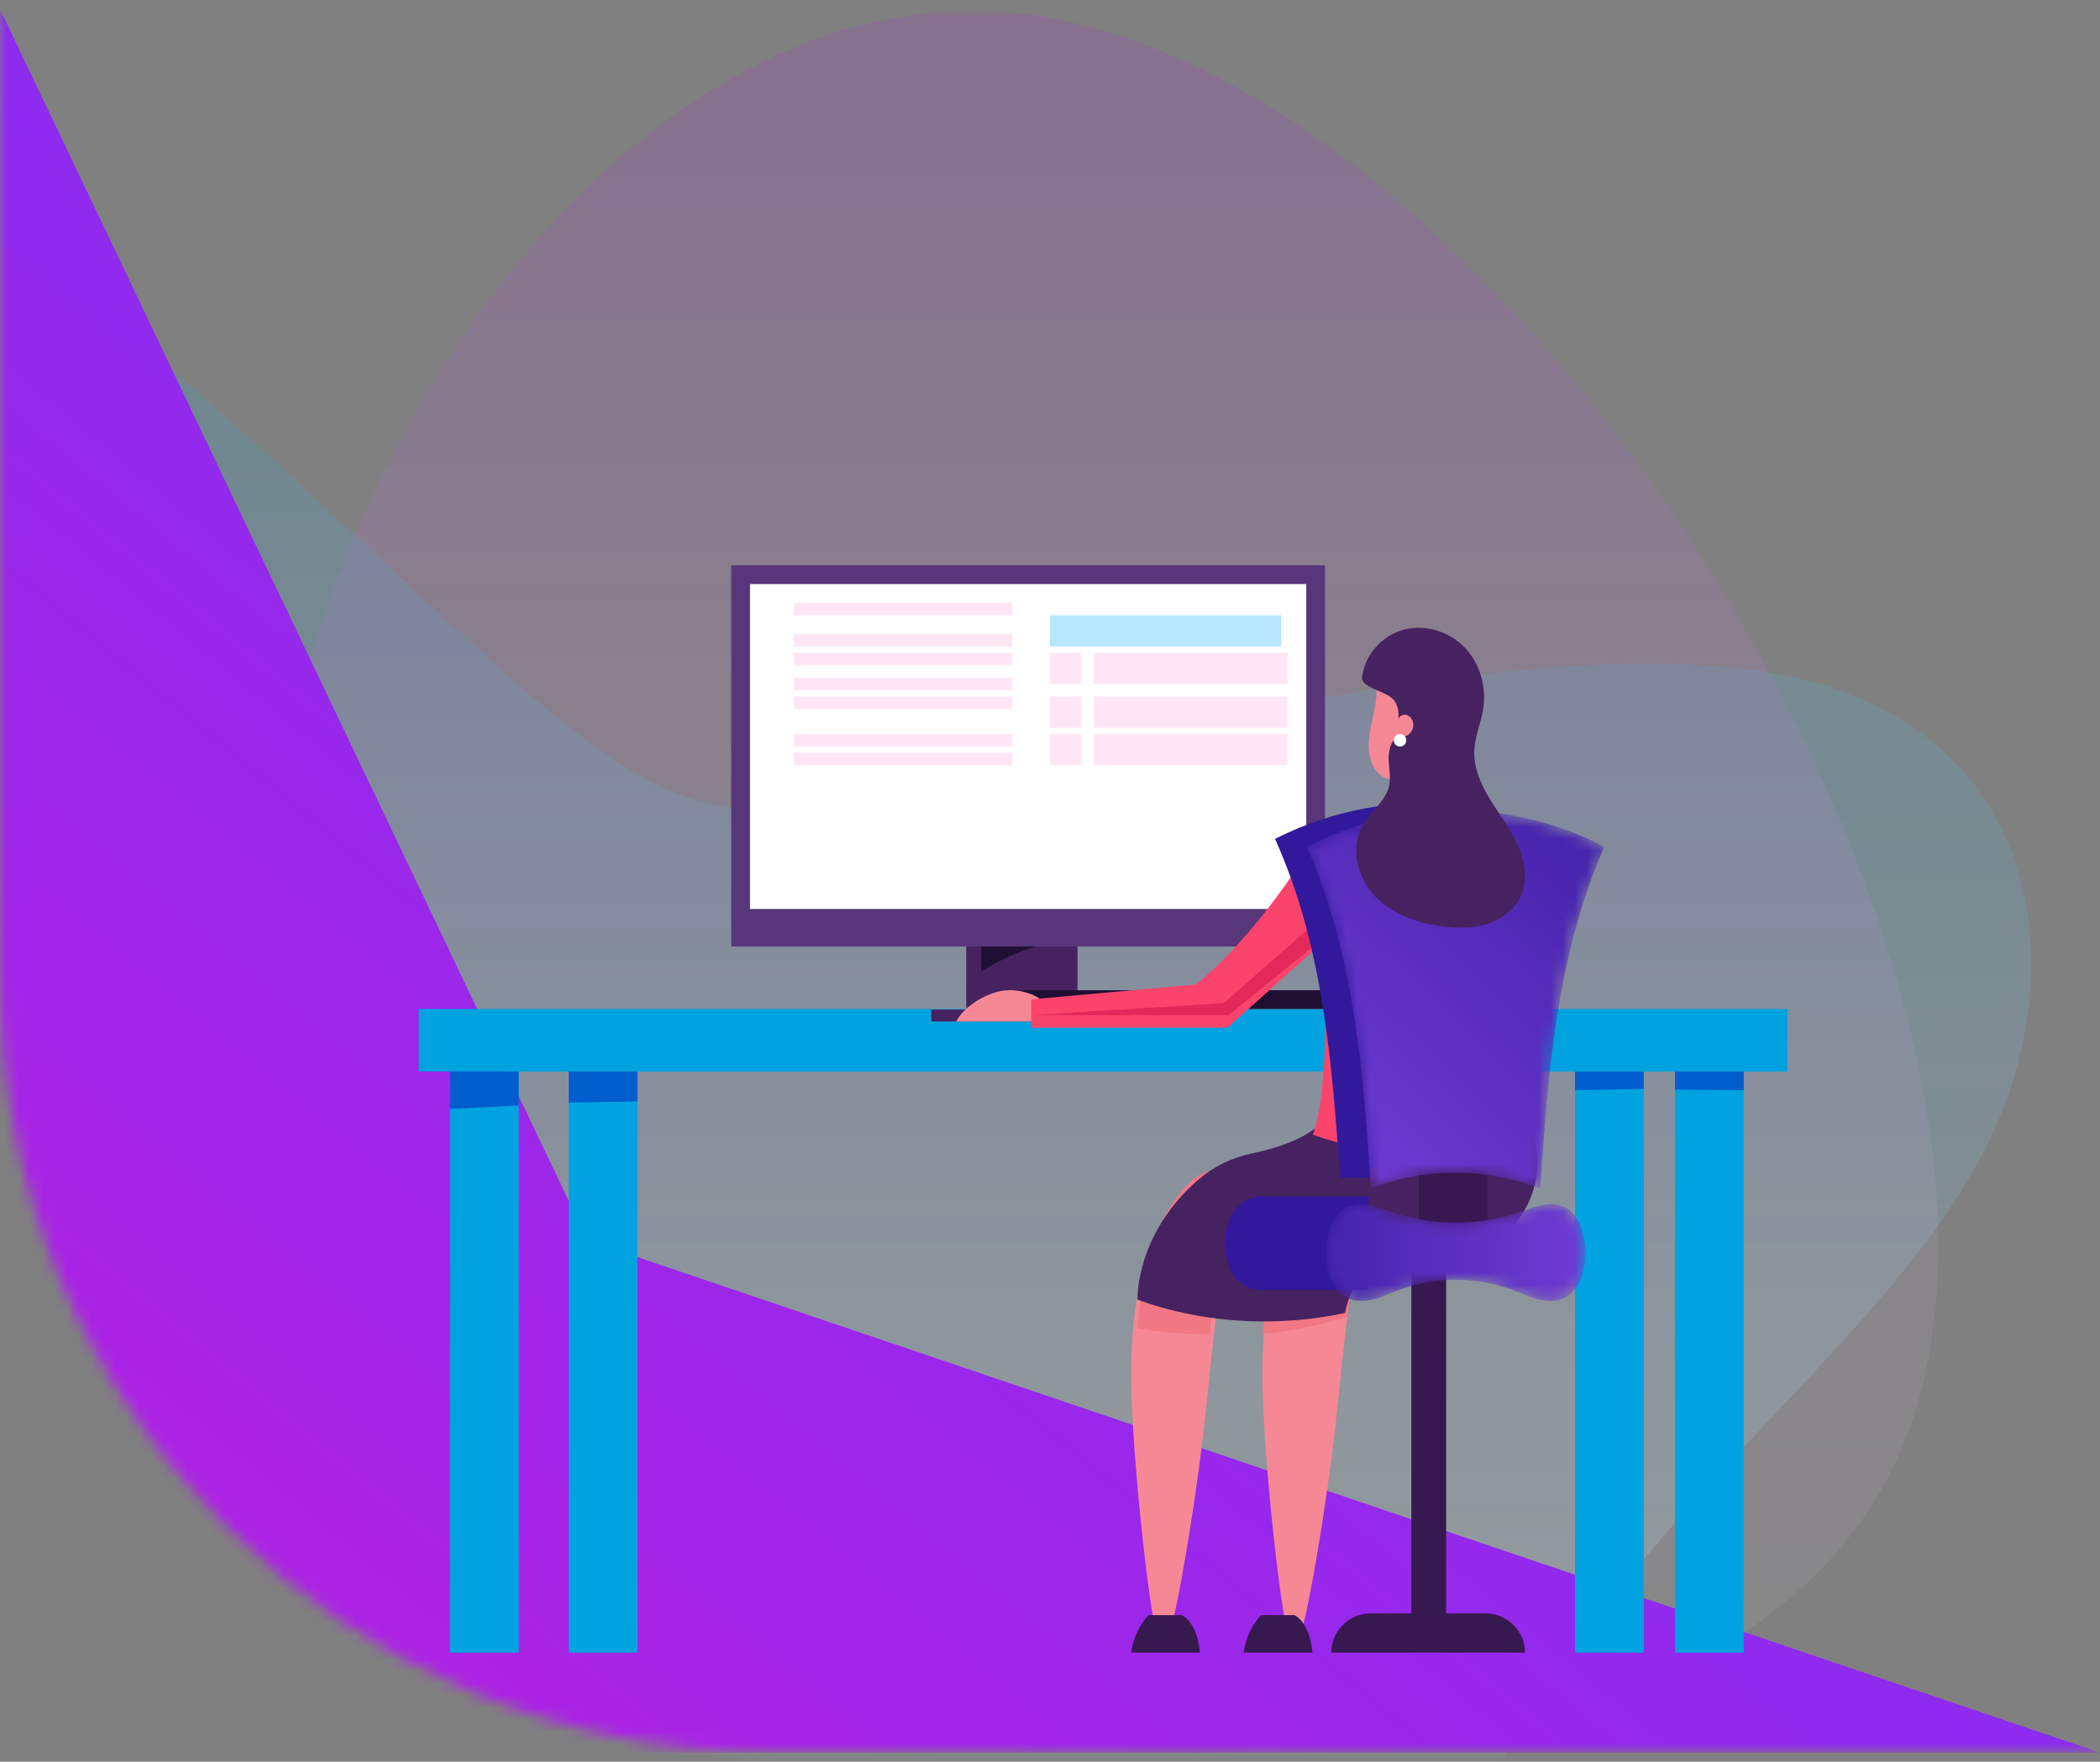 <svg width="174" height="146" viewBox="0 0 174 146" fill="none" xmlns="http://www.w3.org/2000/svg">
<rect x="0" y="0" width="174" height="146" fill="#808080" stroke="none"/>
<mask id="mask0_508_4291" style="mask-type:luminance" maskUnits="userSpaceOnUse" x="0" y="0" width="174" height="146">
<path d="M0 0.759H174V145.241H64C28.654 145.241 0 116.587 0 81.241V0.759Z" fill="white"/>
</mask>
<g mask="url(#mask0_508_4291)">
<path opacity="0.504" d="M-14.969 11.989C-30.595 8.676 -35.662 29.162 -45.858 47.501C-56.053 65.84 -71.376 82.08 -73.729 99.672C-76.082 117.265 -65.525 136.257 -45.616 142.464C-25.648 148.67 3.672 142.137 29.493 150.537C55.253 158.89 77.454 182.176 92.838 181.476C108.282 180.776 116.909 156.043 129.578 137.891C142.186 119.691 158.837 108.072 165.352 93.373C171.808 78.72 168.128 61.081 149.788 56.414C131.387 51.701 98.267 59.961 79.686 64.347C61.105 68.734 57.123 69.247 41.981 55.901C26.899 42.555 0.656 15.349 -14.969 11.989Z" fill="url(#paint0_linear_508_4291)"/>
<path opacity="0.16" d="M156.798 121.746C138.69 158.246 54.107 150.851 29.805 110.772C5.263 70.454 41.241 -2.547 83.652 1.031C126.062 4.849 174.668 85.245 156.798 121.746Z" fill="url(#paint1_linear_508_4291)"/>
<path fill-rule="evenodd" clip-rule="evenodd" d="M48.679 102.777L2.86102e-06 0.759L0.011 145.241H174L48.679 102.777Z" fill="url(#paint2_linear_508_4291)"/>
<path fill-rule="evenodd" clip-rule="evenodd" d="M52.822 136.955H47.125V88.795H52.822V136.955Z" fill="#00A3E0"/>
<path fill-rule="evenodd" clip-rule="evenodd" d="M148.107 88.795H34.697V83.616H148.107V88.795Z" fill="#00A3E0"/>
<path fill-rule="evenodd" clip-rule="evenodd" d="M47.125 88.795V91.384L52.822 91.273V88.795H47.125" fill="#025ECC"/>
<path fill-rule="evenodd" clip-rule="evenodd" d="M136.197 136.955H130.5V88.795H136.197V136.955Z" fill="#00A3E0"/>
<path fill-rule="evenodd" clip-rule="evenodd" d="M136.197 88.795H130.5V90.348L136.197 90.237V88.795" fill="#025ECC"/>
<path fill-rule="evenodd" clip-rule="evenodd" d="M92.179 83.662V84.652H77.161V83.662H80.06V71.188H89.279V83.662H92.179" fill="#462261"/>
<path fill-rule="evenodd" clip-rule="evenodd" d="M81.304 71.188V80.509C83.813 78.939 86.667 77.949 89.589 77.64V71.188H81.304" fill="#210F33"/>
<path fill-rule="evenodd" clip-rule="evenodd" d="M109.786 78.438H60.589V46.848H109.786V78.438Z" fill="#57367A"/>
<path fill-rule="evenodd" clip-rule="evenodd" d="M108.232 75.33H62.143V48.402H108.232V75.33Z" fill="white"/>
<path fill-rule="evenodd" clip-rule="evenodd" d="M110.822 83.616H83.893V82.062H110.822V83.616Z" fill="#210F33"/>
<path fill-rule="evenodd" clip-rule="evenodd" d="M89.589 56.688H87V54.098H89.589V56.688Z" fill="#FFE6F4"/>
<path fill-rule="evenodd" clip-rule="evenodd" d="M106.679 56.688H90.625V54.098H106.679V56.688Z" fill="#FFE6F4"/>
<path fill-rule="evenodd" clip-rule="evenodd" d="M89.589 60.312H87V57.723H89.589V60.312Z" fill="#FFE6F4"/>
<path fill-rule="evenodd" clip-rule="evenodd" d="M106.679 60.312H90.625V57.723H106.679V60.312Z" fill="#FFE6F4"/>
<path fill-rule="evenodd" clip-rule="evenodd" d="M89.589 63.42H87V60.83H89.589V63.42Z" fill="#FFE6F4"/>
<path fill-rule="evenodd" clip-rule="evenodd" d="M106.679 63.42H90.625V60.83H106.679V63.42Z" fill="#FFE6F4"/>
<path fill-rule="evenodd" clip-rule="evenodd" d="M83.893 57.205H65.768V56.17H83.893V57.205Z" fill="#FFE6F4"/>
<path fill-rule="evenodd" clip-rule="evenodd" d="M83.893 58.759H65.768V57.723H83.893V58.759Z" fill="#FFE6F4"/>
<path fill-rule="evenodd" clip-rule="evenodd" d="M83.893 61.866H65.768V60.83H83.893V61.866Z" fill="#FFE6F4"/>
<path fill-rule="evenodd" clip-rule="evenodd" d="M83.893 63.42H65.768V62.384H83.893V63.42Z" fill="#FFE6F4"/>
<path fill-rule="evenodd" clip-rule="evenodd" d="M93.786 116.381C93.843 117.782 93.931 119.125 94.025 120.428C94.121 121.731 94.228 122.988 94.34 124.186C94.564 126.582 94.806 128.739 95.036 130.554C95.267 132.366 95.486 133.835 95.695 134.851C95.906 135.867 96.106 136.431 96.331 136.437C96.554 136.442 96.785 135.89 97.05 134.886C97.312 133.881 97.609 132.426 97.936 130.628C98.263 128.828 98.619 126.685 98.971 124.304C99.146 123.113 99.32 121.864 99.484 120.568C99.65 119.273 99.802 117.924 99.944 116.57C100.084 115.234 100.22 113.931 100.353 112.672C100.433 111.924 100.513 111.201 100.594 110.502C100.646 110.042 100.7 109.595 100.755 109.158C100.894 108.054 101.03 107.027 101.17 106.069C101.312 105.116 101.446 104.226 101.568 103.414C101.692 102.602 101.797 101.861 101.879 101.194C101.899 101.027 101.919 100.866 101.935 100.707C101.95 100.547 101.963 100.394 101.976 100.246C101.99 100.098 101.997 99.953 102.003 99.812C102.012 99.673 102.017 99.538 102.018 99.407C102.017 99.143 102.014 98.903 101.989 98.679C101.963 98.454 101.928 98.251 101.874 98.069C101.767 97.705 101.588 97.422 101.327 97.253C101.066 97.084 100.734 97.037 100.336 97.122C100.138 97.165 99.922 97.24 99.701 97.352C99.477 97.464 99.235 97.608 98.995 97.792C98.875 97.883 98.751 97.983 98.624 98.092C98.5 98.201 98.376 98.32 98.248 98.446C98.121 98.572 97.991 98.708 97.867 98.853C97.742 98.998 97.612 99.151 97.485 99.311C96.979 99.96 96.489 100.746 96.042 101.652C95.594 102.558 95.195 103.583 94.864 104.699C94.535 105.816 94.276 107.027 94.093 108.293C94.01 108.864 93.943 109.447 93.891 110.039C93.825 110.759 93.782 111.494 93.757 112.238C93.713 113.594 93.73 114.981 93.786 116.381" fill="#F68895"/>
<path fill-rule="evenodd" clip-rule="evenodd" d="M104.661 116.381C104.718 117.782 104.806 119.125 104.9 120.428C104.996 121.731 105.103 122.988 105.215 124.186C105.439 126.582 105.681 128.739 105.911 130.554C106.142 132.366 106.361 133.835 106.57 134.851C106.781 135.867 106.982 136.431 107.205 136.437C107.429 136.442 107.66 135.89 107.925 134.886C108.187 133.881 108.484 132.426 108.812 130.628C109.138 128.828 109.494 126.685 109.846 124.304C110.021 123.113 110.195 121.864 110.36 120.568C110.525 119.273 110.677 117.924 110.819 116.57C110.959 115.234 111.096 113.931 111.228 112.672C111.361 111.434 111.492 110.259 111.63 109.158C111.638 109.089 111.647 109.019 111.657 108.95C111.786 107.925 111.913 106.967 112.045 106.069C112.187 105.116 112.321 104.226 112.443 103.414C112.567 102.602 112.673 101.861 112.754 101.194C112.774 101.027 112.794 100.866 112.81 100.707C112.825 100.547 112.838 100.394 112.851 100.246C112.865 100.098 112.872 99.953 112.878 99.812C112.887 99.673 112.892 99.538 112.893 99.407C112.892 99.143 112.889 98.903 112.864 98.679C112.838 98.454 112.803 98.251 112.75 98.069C112.642 97.705 112.463 97.422 112.202 97.253C111.941 97.084 111.609 97.037 111.211 97.122C111.013 97.165 110.797 97.24 110.576 97.352C110.352 97.464 110.11 97.608 109.87 97.792C109.75 97.883 109.626 97.983 109.499 98.092C109.375 98.201 109.251 98.32 109.123 98.446C108.995 98.572 108.866 98.708 108.742 98.853C108.617 98.998 108.487 99.151 108.36 99.311C107.854 99.96 107.364 100.746 106.917 101.652C106.469 102.558 106.07 103.583 105.739 104.699C105.409 105.816 105.152 107.027 104.968 108.293C104.87 108.961 104.796 109.645 104.74 110.341C104.689 110.963 104.654 111.597 104.632 112.238C104.588 113.594 104.605 114.981 104.661 116.381" fill="#F68895"/>
<path fill-rule="evenodd" clip-rule="evenodd" d="M104.838 108.465C104.739 109.144 104.664 109.838 104.607 110.545C106.991 110.311 109.351 109.839 111.636 109.133C111.767 108.092 111.897 107.119 112.031 106.207C112.176 105.239 112.312 104.336 112.435 103.511C112.561 102.687 112.669 101.935 112.752 101.257C112.772 101.087 112.793 100.924 112.809 100.763C112.824 100.6 112.837 100.445 112.851 100.295C112.864 100.145 112.872 99.997 112.878 99.854C112.887 99.713 112.892 99.576 112.893 99.443C112.892 99.175 112.889 98.931 112.863 98.704C112.837 98.475 112.801 98.269 112.748 98.085C112.638 97.715 112.456 97.428 112.19 97.255C111.926 97.084 111.588 97.036 111.184 97.122C110.982 97.166 110.763 97.242 110.538 97.356C110.311 97.47 110.065 97.617 109.821 97.803C109.699 97.895 109.572 97.997 109.444 98.108C109.318 98.218 109.191 98.339 109.062 98.467C108.932 98.594 108.801 98.733 108.675 98.88C108.547 99.027 108.415 99.183 108.286 99.346C107.772 100.004 107.273 100.803 106.82 101.722C106.364 102.642 105.959 103.683 105.622 104.816C105.287 105.951 105.025 107.18 104.838 108.465" fill="#F17785"/>
<path fill-rule="evenodd" clip-rule="evenodd" d="M94.25 110.069C96.224 110.436 98.229 110.59 100.23 110.533C100.277 110.072 100.324 109.624 100.373 109.186C100.497 108.08 100.619 107.051 100.743 106.09C100.87 105.134 100.99 104.243 101.098 103.428C101.209 102.615 101.303 101.872 101.376 101.203C101.394 101.036 101.412 100.874 101.426 100.715C101.439 100.555 101.451 100.402 101.463 100.253C101.475 100.105 101.482 99.959 101.487 99.818C101.495 99.679 101.499 99.544 101.5 99.412C101.499 99.148 101.497 98.908 101.474 98.683C101.451 98.457 101.42 98.253 101.372 98.072C101.276 97.707 101.117 97.423 100.883 97.253C100.651 97.084 100.355 97.037 100 97.122C99.823 97.165 99.631 97.24 99.433 97.353C99.234 97.465 99.017 97.61 98.804 97.794C98.696 97.885 98.585 97.985 98.472 98.094C98.362 98.203 98.251 98.323 98.137 98.449C98.023 98.575 97.908 98.711 97.797 98.857C97.686 99.002 97.57 99.156 97.457 99.317C97.005 99.966 96.567 100.755 96.169 101.663C95.77 102.571 95.414 103.598 95.118 104.717C94.824 105.836 94.594 107.051 94.43 108.319C94.356 108.892 94.297 109.476 94.25 110.069" fill="#F17785"/>
<path fill-rule="evenodd" clip-rule="evenodd" d="M94.251 107.706V107.707C97.423 108.861 100.993 109.509 104.767 109.509C107.084 109.509 109.326 109.265 111.444 108.808C111.749 107.236 112.528 105.701 113.832 104.868C115.962 103.504 118.714 104.346 121.177 103.924C121.715 103.833 122.242 103.675 122.745 103.458C124.325 102.783 125.684 101.538 126.501 99.966C126.863 99.269 127.115 98.512 127.257 97.734C127.537 96.195 127.385 94.567 126.788 93.128C121.324 93.434 115.861 93.184 110.527 91.902C109.009 94.158 106.255 95.049 103.673 95.599L103.654 95.603C102.041 95.946 100.537 96.688 99.286 97.767C94.084 102.254 94.248 107.608 94.251 107.706" fill="#462261"/>
<path fill-rule="evenodd" clip-rule="evenodd" d="M86.482 82.994C85.447 82.192 84.036 81.88 82.75 82.168C81.465 82.457 79.811 83.488 79.232 84.652H86.482V82.994" fill="#F68895"/>
<path fill-rule="evenodd" clip-rule="evenodd" d="M120.661 68.598C118.931 68.362 117.193 68.33 115.458 68.512C115.808 67.213 116.019 65.805 116.054 64.45C115.301 64.871 114.328 64.42 113.862 63.639C113.395 62.86 113.346 61.856 113.467 60.929C113.588 60.002 113.863 59.107 113.992 58.183C114.122 57.257 114.09 56.255 113.646 55.46C115.865 54.825 118.206 55.144 120.295 56.188C120.119 57.603 120.018 59.026 119.991 60.449C119.964 61.796 120.004 63.142 120.111 64.482C120.223 65.863 120.405 67.237 120.661 68.598" fill="#F68895"/>
<path fill-rule="evenodd" clip-rule="evenodd" d="M123.055 133.697H119.823V105.366H116.94V133.697H113.606C111.782 133.697 110.304 135.156 110.304 136.955H126.357C126.357 135.156 124.879 133.697 123.055 133.697" fill="#36194F"/>
<path fill-rule="evenodd" clip-rule="evenodd" d="M113.411 99.152V106.92H104.664C104.61 106.92 104.557 106.918 104.503 106.916C104.014 106.897 103.534 106.784 103.11 106.54C101.937 105.864 101.484 104.357 101.5 102.991C101.518 101.589 102.042 100.044 103.288 99.433C103.676 99.242 104.085 99.161 104.503 99.152H113.411" fill="#32199B"/>
<path fill-rule="evenodd" clip-rule="evenodd" d="M85.446 82.82V85.167H101.711L109.645 78.056C109.645 78.056 110.401 89.44 108.785 94.037C111.462 94.998 114.394 95.527 117.466 95.527C120.979 95.527 124.309 94.834 127.285 93.595C127.429 89.693 127.559 85.774 127.75 81.939C127.897 78.969 128.038 75.947 127.714 73.006C127.706 72.938 127.698 72.869 127.688 72.801C127.384 70.655 125.794 68.916 123.709 68.344L121.2 67.656C118.464 66.907 115.585 66.845 112.82 67.477H112.819C110.939 67.912 109.297 69.066 108.264 70.702C103.436 78.345 99.071 81.587 99.071 81.587L85.446 82.82" fill="#FB446C"/>
<path fill-rule="evenodd" clip-rule="evenodd" d="M123.25 101.741H117.554V95.009H123.25V101.741Z" fill="#36194F"/>
<path fill-rule="evenodd" clip-rule="evenodd" d="M85.446 84.134H101.805L109.786 77.637L109.682 75.848L101.397 83.123L85.446 84.134" fill="#E2295A"/>
<path fill-rule="evenodd" clip-rule="evenodd" d="M103.908 107.445H103.235V107.43C103.459 107.44 103.683 107.445 103.908 107.445" fill="#210F33"/>
<mask id="mask1_508_4291" style="mask-type:luminance" maskUnits="userSpaceOnUse" x="109" y="99" width="23" height="9">
<path fill-rule="evenodd" clip-rule="evenodd" d="M131.374 103.755C131.389 105.167 130.972 106.724 129.891 107.422C129.233 107.847 128.428 107.885 127.684 107.732C126.939 107.579 126.234 107.251 125.517 106.974L125.47 106.956C122.331 105.759 118.921 105.759 115.783 106.956L115.735 106.974C115.018 107.251 114.313 107.579 113.568 107.732C112.824 107.885 112.019 107.847 111.361 107.422C110.281 106.724 109.863 105.167 109.878 103.755C109.894 102.307 110.377 100.711 111.526 100.079C112.712 99.425 114.106 100.018 115.368 100.454C117.069 101.042 118.849 101.326 120.626 101.307C122.403 101.326 124.183 101.042 125.884 100.454C127.146 100.018 128.54 99.425 129.726 100.079C130.875 100.711 131.358 102.307 131.374 103.755" fill="white"/>
</mask>
<g mask="url(#mask1_508_4291)">
<path fill-rule="evenodd" clip-rule="evenodd" d="M131.374 103.755C131.389 105.167 130.972 106.724 129.891 107.422C129.233 107.847 128.428 107.885 127.684 107.732C126.939 107.579 126.234 107.251 125.517 106.974L125.47 106.956C122.331 105.759 118.921 105.759 115.783 106.956L115.735 106.974C115.018 107.251 114.313 107.579 113.568 107.732C112.824 107.885 112.019 107.847 111.361 107.422C110.281 106.724 109.863 105.167 109.878 103.755C109.894 102.307 110.377 100.711 111.526 100.079C112.712 99.425 114.106 100.018 115.368 100.454C117.069 101.042 118.849 101.326 120.626 101.307C122.403 101.326 124.183 101.042 125.884 100.454C127.146 100.018 128.54 99.425 129.726 100.079C130.875 100.711 131.358 102.307 131.374 103.755" fill="url(#paint3_linear_508_4291)"/>
</g>
<path fill-rule="evenodd" clip-rule="evenodd" d="M105.643 69.521C109.596 78.269 110.384 88.007 111.024 97.598H113.549V96.804C115.05 96.448 116.593 96.277 118.135 96.289C118.979 96.282 119.823 96.33 120.661 96.434V66.643C115.594 66.177 110.427 67.117 105.759 69.462C105.721 69.482 105.682 69.502 105.643 69.521" fill="#32199B"/>
<mask id="mask2_508_4291" style="mask-type:luminance" maskUnits="userSpaceOnUse" x="108" y="67" width="25" height="32">
<path fill-rule="evenodd" clip-rule="evenodd" d="M108.281 70.176C112.181 79.006 112.959 88.836 113.59 98.516C115.817 97.615 118.214 97.174 120.607 97.195C122.999 97.174 125.396 97.615 127.623 98.516C128.254 88.836 129.032 79.006 132.932 70.176C132.893 70.156 132.855 70.136 132.816 70.117C125.135 66.166 116.078 66.166 108.397 70.117C108.358 70.136 108.32 70.156 108.281 70.176" fill="white"/>
</mask>
<g mask="url(#mask2_508_4291)">
<path fill-rule="evenodd" clip-rule="evenodd" d="M108.281 70.176C112.181 79.006 112.959 88.836 113.59 98.516C115.817 97.615 118.214 97.174 120.607 97.195C122.999 97.174 125.396 97.615 127.623 98.516C128.254 88.836 129.032 79.006 132.932 70.176C132.893 70.156 132.855 70.136 132.816 70.117C125.135 66.166 116.078 66.166 108.397 70.117C108.358 70.136 108.32 70.156 108.281 70.176" fill="url(#paint4_linear_508_4291)"/>
</g>
<path fill-rule="evenodd" clip-rule="evenodd" d="M115.859 59.598C115.939 59.324 116.273 59.174 116.548 59.251C116.822 59.328 117.021 59.588 117.08 59.868C117.153 60.21 117.032 60.586 116.775 60.821C116.517 61.056 116.132 61.141 115.801 61.036C115.216 61.402 115.038 62.279 115.06 62.971C115.081 63.664 115.244 64.362 115.113 65.043C114.856 66.375 113.581 67.237 112.907 68.413C111.86 70.24 112.448 72.696 113.887 74.23C115.326 75.764 117.434 76.5 119.514 76.775C120.746 76.937 122.021 76.953 123.207 76.582C124.393 76.212 125.487 75.413 126.007 74.28C126.618 72.948 126.362 71.359 125.76 70.023C125.159 68.688 124.242 67.524 123.478 66.275C122.713 65.027 122.082 63.617 122.157 62.153C122.216 61.005 122.704 59.924 122.889 58.79C123.189 56.96 122.637 54.984 121.351 53.652C120.065 52.32 118.054 51.704 116.273 52.194C114.491 52.684 113.046 54.307 112.861 56.153C112.812 56.638 113.559 56.958 114 57.165C114.44 57.371 114.917 57.52 115.295 57.827C115.801 58.236 115.94 58.952 115.859 59.598" fill="#462261"/>
<path fill-rule="evenodd" clip-rule="evenodd" d="M115.482 61.348C115.482 61.634 115.714 61.866 116 61.866C116.286 61.866 116.518 61.634 116.518 61.348C116.518 61.062 116.286 60.83 116 60.83C115.714 60.83 115.482 61.062 115.482 61.348" fill="white"/>
<path fill-rule="evenodd" clip-rule="evenodd" d="M42.982 136.955H37.286V88.795H42.982V136.955Z" fill="#00A3E0"/>
<path fill-rule="evenodd" clip-rule="evenodd" d="M144.482 136.955H138.786V88.795H144.482V136.955Z" fill="#00A3E0"/>
<path fill-rule="evenodd" clip-rule="evenodd" d="M144.482 88.795H138.786V90.296C140.685 90.309 142.583 90.327 144.482 90.348V88.795" fill="#025ECC"/>
<path fill-rule="evenodd" clip-rule="evenodd" d="M37.286 88.795V91.902C39.185 91.804 41.083 91.71 42.982 91.621V88.795H37.286" fill="#025ECC"/>
<path fill-rule="evenodd" clip-rule="evenodd" d="M106.161 53.58H87V50.991H106.161V53.58Z" fill="#B6E7FF"/>
<path fill-rule="evenodd" clip-rule="evenodd" d="M83.893 50.991H65.768V49.955H83.893V50.991Z" fill="#FFE6F4"/>
<path fill-rule="evenodd" clip-rule="evenodd" d="M83.893 53.58H65.768V52.545H83.893V53.58Z" fill="#FFE6F4"/>
<path fill-rule="evenodd" clip-rule="evenodd" d="M83.893 55.134H65.768V54.098H83.893V55.134Z" fill="#FFE6F4"/>
<path fill-rule="evenodd" clip-rule="evenodd" d="M97.946 133.848C97.946 133.848 99.195 134.411 99.429 136.955H93.732C93.732 136.955 93.84 135.322 95.151 133.848H97.946" fill="#36194F"/>
<path fill-rule="evenodd" clip-rule="evenodd" d="M107.267 133.848C107.267 133.848 108.516 134.411 108.75 136.955H103.054C103.054 136.955 103.161 135.322 104.473 133.848H107.267" fill="#36194F"/>
</g>
<defs>
<linearGradient id="paint0_linear_508_4291" x1="168.156" y1="11.768" x2="168.156" y2="181.419" gradientUnits="userSpaceOnUse">
<stop offset="0" stop-color="#00A3E0" stop-opacity="0.3"/>
<stop offset="1" stop-color="white" stop-opacity="0.4"/>
</linearGradient>
<linearGradient id="paint1_linear_508_4291" x1="21.899" y1="1.019" x2="21.899" y2="145.326" gradientUnits="userSpaceOnUse">
<stop stop-color="#AC23E4"/>
<stop offset="1" stop-color="white" stop-opacity="0.4"/>
</linearGradient>
<linearGradient id="paint2_linear_508_4291" x1="-84.455" y1="73.226" x2="55.711" y2="-95.576" gradientUnits="userSpaceOnUse">
<stop stop-color="#B620E0"/>
<stop offset="0.999" stop-color="#6236FF"/>
</linearGradient>
<linearGradient id="paint3_linear_508_4291" x1="131.375" y1="107.814" x2="109.877" y2="107.814" gradientUnits="userSpaceOnUse">
<stop stop-color="#6F3BD4"/>
<stop offset="1" stop-color="#4624AC"/>
</linearGradient>
<linearGradient id="paint4_linear_508_4291" x1="98.241" y1="85.837" x2="122.174" y2="60.786" gradientUnits="userSpaceOnUse">
<stop stop-color="#6F3BD4"/>
<stop offset="1" stop-color="#4624AC"/>
</linearGradient>
</defs>
</svg>
